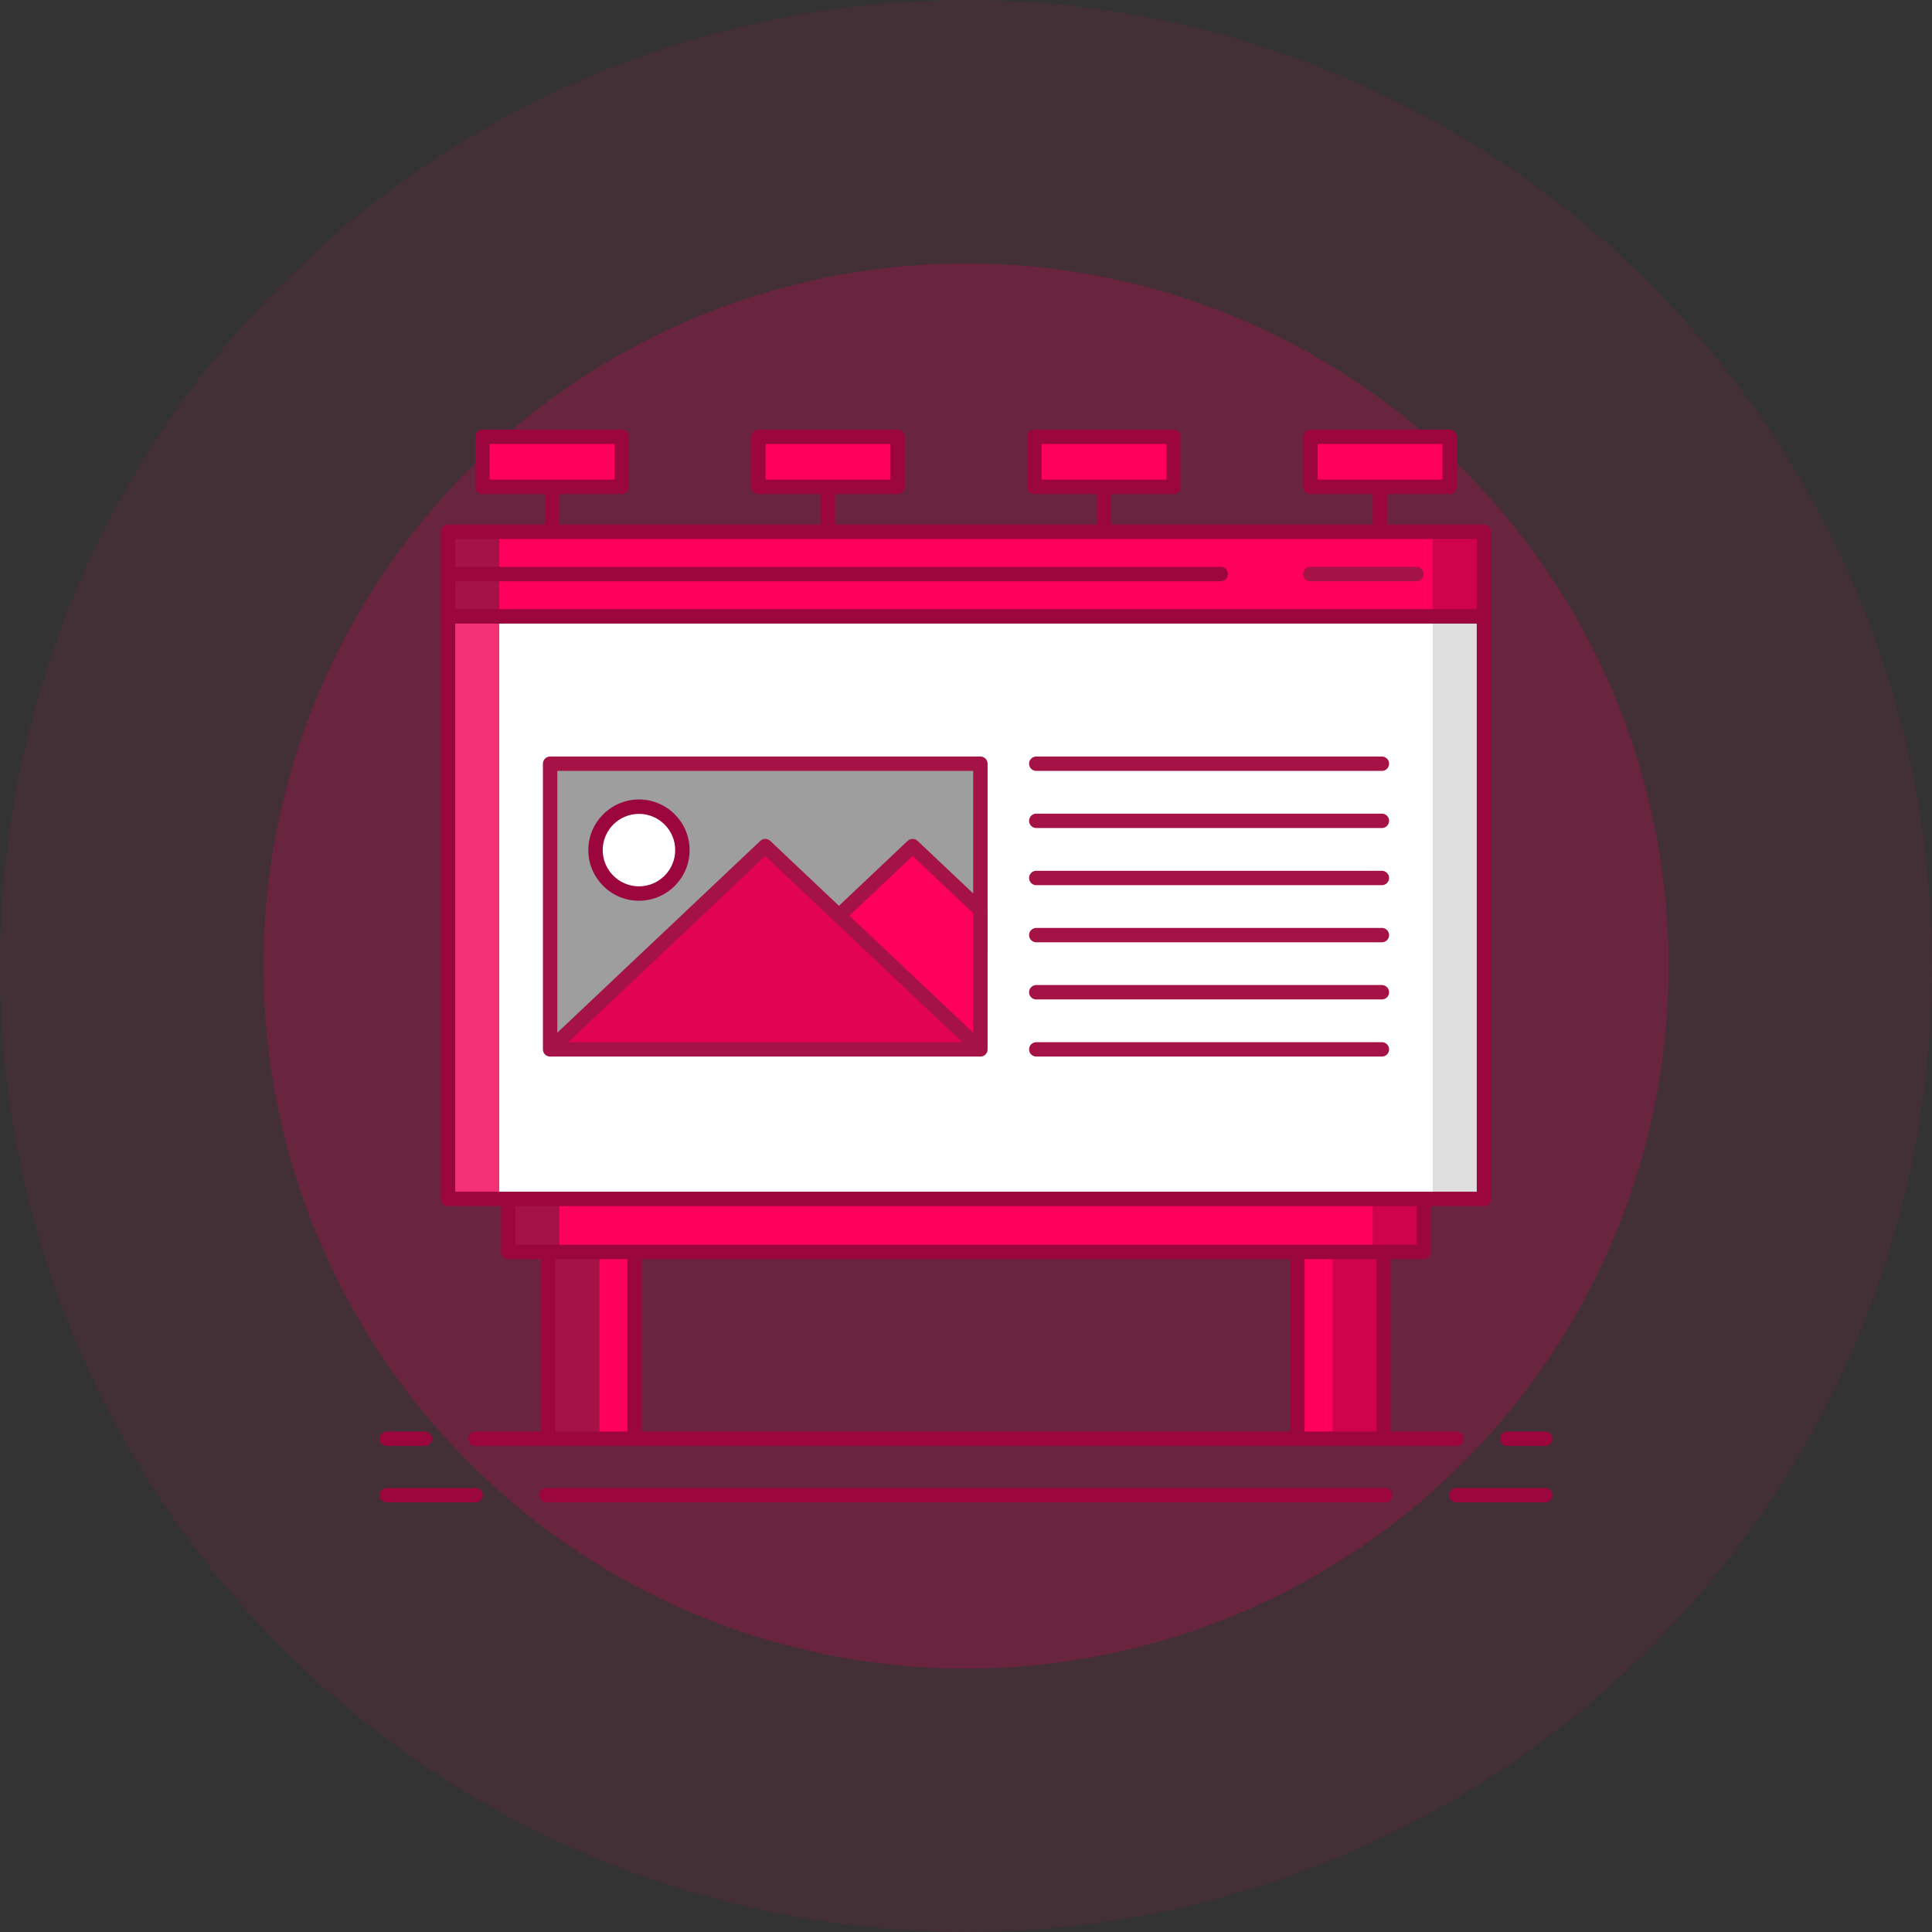 <svg width="88" height="88" viewBox="0 0 88 88" fill="none" xmlns="http://www.w3.org/2000/svg">
<rect x="0" y="0" width="88" height="88" fill="#333333" stroke="none"/>
<circle opacity="0.08" cx="44" cy="44" r="44" fill="#FF015C"/>
<circle opacity="0.21" cx="44" cy="44" r="32" fill="#FF015C"/>
<path d="M20.407 24.221H67.593V54.609H20.407V24.221Z" fill="white"/>
<path d="M20.407 24.221H22.741V54.609H20.407V24.221Z" fill="#F43075"/>
<path d="M65.259 24.221H67.593V54.609H65.259V24.221Z" fill="#DEDEDE"/>
<path d="M20.407 24.221H67.593V28.076H20.407V24.221Z" fill="#FF015C"/>
<path d="M20.407 24.221H22.741V28.076H20.407V24.221Z" fill="#A51246"/>
<path d="M65.259 24.221H67.593V28.076H65.259V24.221Z" fill="#CF034C"/>
<path d="M21.973 19.896H28.317V22.175H21.973V19.896Z" fill="#FF015C"/>
<path d="M34.543 19.896H40.887V22.175H34.543V19.896Z" fill="#FF015C"/>
<path d="M47.113 19.896H53.457V22.175H47.113V19.896Z" fill="#FF015C"/>
<path d="M59.683 19.896H66.027V22.175H59.683V19.896Z" fill="#FF015C"/>
<path d="M23.146 54.609H64.854V57.024H23.146V54.609Z" fill="#FF015C"/>
<path d="M23.146 54.609H25.479V57.024H23.146V54.609Z" fill="#A51246"/>
<path d="M62.521 54.609H64.854V57.024H62.521V54.609Z" fill="#CF034C"/>
<path d="M59.094 57.024H63.031V65.533H59.094V57.024Z" fill="#FF015C"/>
<path d="M24.969 57.024H28.906V65.533H24.969V57.024Z" fill="#FF015C"/>
<path d="M24.969 57.024H27.302V65.533H24.969V57.024Z" fill="#A51246"/>
<path d="M60.698 57.024H63.031V65.533H60.698V57.024Z" fill="#CF034C"/>
<path d="M25.057 34.786H44.656V47.798H25.057V34.786Z" fill="#9E9E9E"/>
<path d="M31.769 47.798L41.569 38.538L44.657 41.456V47.798H31.769Z" fill="#FF015C"/>
<path d="M25.057 47.798L34.857 38.538L44.656 47.798H25.057Z" fill="#E20353"/>
<path d="M29.104 40.7C30.196 40.7 31.082 39.814 31.082 38.721C31.082 37.629 30.196 36.743 29.104 36.743C28.011 36.743 27.125 37.629 27.125 38.721C27.125 39.814 28.011 40.7 29.104 40.7Z" fill="white"/>
<path d="M20.407 54.937H22.818V57.024C22.818 57.205 22.965 57.352 23.146 57.352H24.641V65.205H21.663C21.482 65.205 21.335 65.352 21.335 65.533C21.335 65.714 21.482 65.861 21.663 65.861H24.969H28.906H59.094H63.031H66.337C66.518 65.861 66.665 65.714 66.665 65.533C66.665 65.352 66.518 65.205 66.337 65.205H63.359V57.352H64.854C65.035 57.352 65.182 57.205 65.182 57.024V54.937H67.593C67.774 54.937 67.921 54.79 67.921 54.609V28.076V24.221C67.921 24.04 67.774 23.893 67.593 23.893H63.183V22.503H66.027C66.208 22.503 66.355 22.356 66.355 22.175V19.896C66.355 19.715 66.208 19.568 66.027 19.568H59.683C59.502 19.568 59.355 19.715 59.355 19.896V22.175C59.355 22.356 59.502 22.503 59.683 22.503H62.527V23.893H50.613V22.503H53.457C53.638 22.503 53.785 22.356 53.785 22.175V19.896C53.785 19.715 53.638 19.568 53.457 19.568H47.113C46.932 19.568 46.785 19.715 46.785 19.896V22.175C46.785 22.356 46.932 22.503 47.113 22.503H49.957V23.893H38.043V22.503H40.887C41.068 22.503 41.215 22.356 41.215 22.175V19.896C41.215 19.715 41.068 19.568 40.887 19.568H34.543C34.362 19.568 34.215 19.715 34.215 19.896V22.175C34.215 22.356 34.362 22.503 34.543 22.503H37.387V23.893H25.473V22.503H28.317C28.498 22.503 28.645 22.356 28.645 22.175V19.896C28.645 19.715 28.498 19.568 28.317 19.568H21.973C21.792 19.568 21.645 19.715 21.645 19.896V22.175C21.645 22.356 21.792 22.503 21.973 22.503H24.817V23.893H20.407C20.226 23.893 20.079 24.04 20.079 24.221V28.076V54.609C20.079 54.79 20.226 54.937 20.407 54.937ZM60.011 20.224H65.699V21.847H60.011V20.224ZM47.441 20.224H53.129V21.847H47.441V20.224ZM34.871 20.224H40.559V21.847H34.871V20.224ZM22.301 20.224H27.989V21.847H22.301V20.224ZM25.297 65.205V57.352H28.578V65.205H25.297ZM58.766 57.352V65.205H29.234V57.352H58.766ZM62.703 65.205H59.422V57.352H62.703V65.205ZM64.526 56.696H63.031H59.094H28.906H24.969H23.474V54.937H64.526V56.696ZM64.854 54.281H23.146H20.735V28.404H67.264V54.281H64.854ZM67.264 24.549V27.748H20.735V26.477H55.602C55.783 26.477 55.93 26.33 55.93 26.148C55.93 25.967 55.783 25.82 55.602 25.82H20.735V24.549H67.264V24.549Z" fill="#9B063C"/>
<path d="M59.683 26.477H64.516C64.697 26.477 64.844 26.33 64.844 26.149C64.844 25.968 64.697 25.821 64.516 25.821H59.683C59.502 25.821 59.355 25.968 59.355 26.149C59.355 26.33 59.502 26.477 59.683 26.477Z" fill="#A51246"/>
<path d="M44.984 34.786C44.984 34.605 44.837 34.458 44.656 34.458H25.057C24.875 34.458 24.729 34.605 24.729 34.786V47.798C24.729 47.979 24.875 48.126 25.057 48.126H44.656C44.837 48.126 44.984 47.979 44.984 47.798V43.333C44.984 43.331 44.985 43.329 44.985 43.327V41.456C44.985 41.454 44.984 41.452 44.984 41.45V34.786ZM43.831 47.47H25.882L34.856 38.99L43.831 47.47ZM38.69 41.709L41.569 38.99L44.328 41.597V47.036L38.69 41.709ZM44.328 35.114V40.694L41.794 38.3C41.668 38.18 41.47 38.18 41.343 38.3L38.212 41.258L35.082 38.3C34.955 38.18 34.758 38.18 34.631 38.3L25.385 47.037V35.114H44.328Z" fill="#A51246"/>
<path d="M29.104 41.028C30.375 41.028 31.41 39.993 31.41 38.721C31.41 37.45 30.375 36.415 29.104 36.415C27.832 36.415 26.797 37.45 26.797 38.721C26.797 39.993 27.832 41.028 29.104 41.028ZM29.104 37.071C30.014 37.071 30.754 37.811 30.754 38.721C30.754 39.631 30.014 40.371 29.104 40.371C28.194 40.371 27.453 39.631 27.453 38.721C27.453 37.811 28.194 37.071 29.104 37.071Z" fill="#9B063C"/>
<path d="M62.943 34.458H47.201C47.02 34.458 46.873 34.605 46.873 34.786C46.873 34.967 47.02 35.114 47.201 35.114H62.943C63.124 35.114 63.271 34.967 63.271 34.786C63.271 34.605 63.124 34.458 62.943 34.458Z" fill="#A51246"/>
<path d="M62.943 37.06H47.201C47.02 37.06 46.873 37.207 46.873 37.388C46.873 37.569 47.02 37.716 47.201 37.716H62.943C63.124 37.716 63.271 37.569 63.271 37.388C63.271 37.207 63.124 37.06 62.943 37.06Z" fill="#A51246"/>
<path d="M62.943 39.663H47.201C47.02 39.663 46.873 39.81 46.873 39.991C46.873 40.172 47.02 40.319 47.201 40.319H62.943C63.124 40.319 63.271 40.172 63.271 39.991C63.271 39.81 63.124 39.663 62.943 39.663Z" fill="#A51246"/>
<path d="M62.943 42.265H47.201C47.02 42.265 46.873 42.412 46.873 42.593C46.873 42.774 47.02 42.921 47.201 42.921H62.943C63.124 42.921 63.271 42.774 63.271 42.593C63.271 42.412 63.124 42.265 62.943 42.265Z" fill="#A51246"/>
<path d="M62.943 44.867H47.201C47.02 44.867 46.873 45.014 46.873 45.196C46.873 45.377 47.02 45.524 47.201 45.524H62.943C63.124 45.524 63.271 45.377 63.271 45.196C63.271 45.014 63.124 44.867 62.943 44.867Z" fill="#A51246"/>
<path d="M62.943 47.47H47.201C47.02 47.47 46.873 47.617 46.873 47.798C46.873 47.979 47.02 48.126 47.201 48.126H62.943C63.124 48.126 63.271 47.979 63.271 47.798C63.271 47.617 63.124 47.47 62.943 47.47Z" fill="#A51246"/>
<path d="M21.663 67.776H17.617C17.435 67.776 17.288 67.923 17.288 68.104C17.288 68.285 17.435 68.432 17.617 68.432H21.663C21.845 68.432 21.992 68.285 21.992 68.104C21.992 67.923 21.845 67.776 21.663 67.776Z" fill="#9B063C"/>
<path d="M70.383 67.776H66.337C66.155 67.776 66.008 67.923 66.008 68.104C66.008 68.285 66.155 68.432 66.337 68.432H70.383C70.565 68.432 70.712 68.285 70.712 68.104C70.712 67.923 70.565 67.776 70.383 67.776Z" fill="#9B063C"/>
<path d="M63.105 67.776H24.895C24.714 67.776 24.567 67.923 24.567 68.104C24.567 68.285 24.714 68.432 24.895 68.432H63.105C63.286 68.432 63.433 68.285 63.433 68.104C63.433 67.923 63.286 67.776 63.105 67.776Z" fill="#9B063C"/>
<path d="M17.617 65.861H19.354C19.535 65.861 19.682 65.714 19.682 65.533C19.682 65.352 19.535 65.205 19.354 65.205H17.617C17.435 65.205 17.288 65.352 17.288 65.533C17.288 65.714 17.435 65.861 17.617 65.861Z" fill="#9B063C"/>
<path d="M68.646 65.861H70.383C70.565 65.861 70.712 65.714 70.712 65.533C70.712 65.352 70.565 65.205 70.383 65.205H68.646C68.465 65.205 68.318 65.352 68.318 65.533C68.318 65.714 68.465 65.861 68.646 65.861Z" fill="#9B063C"/>
</svg>
